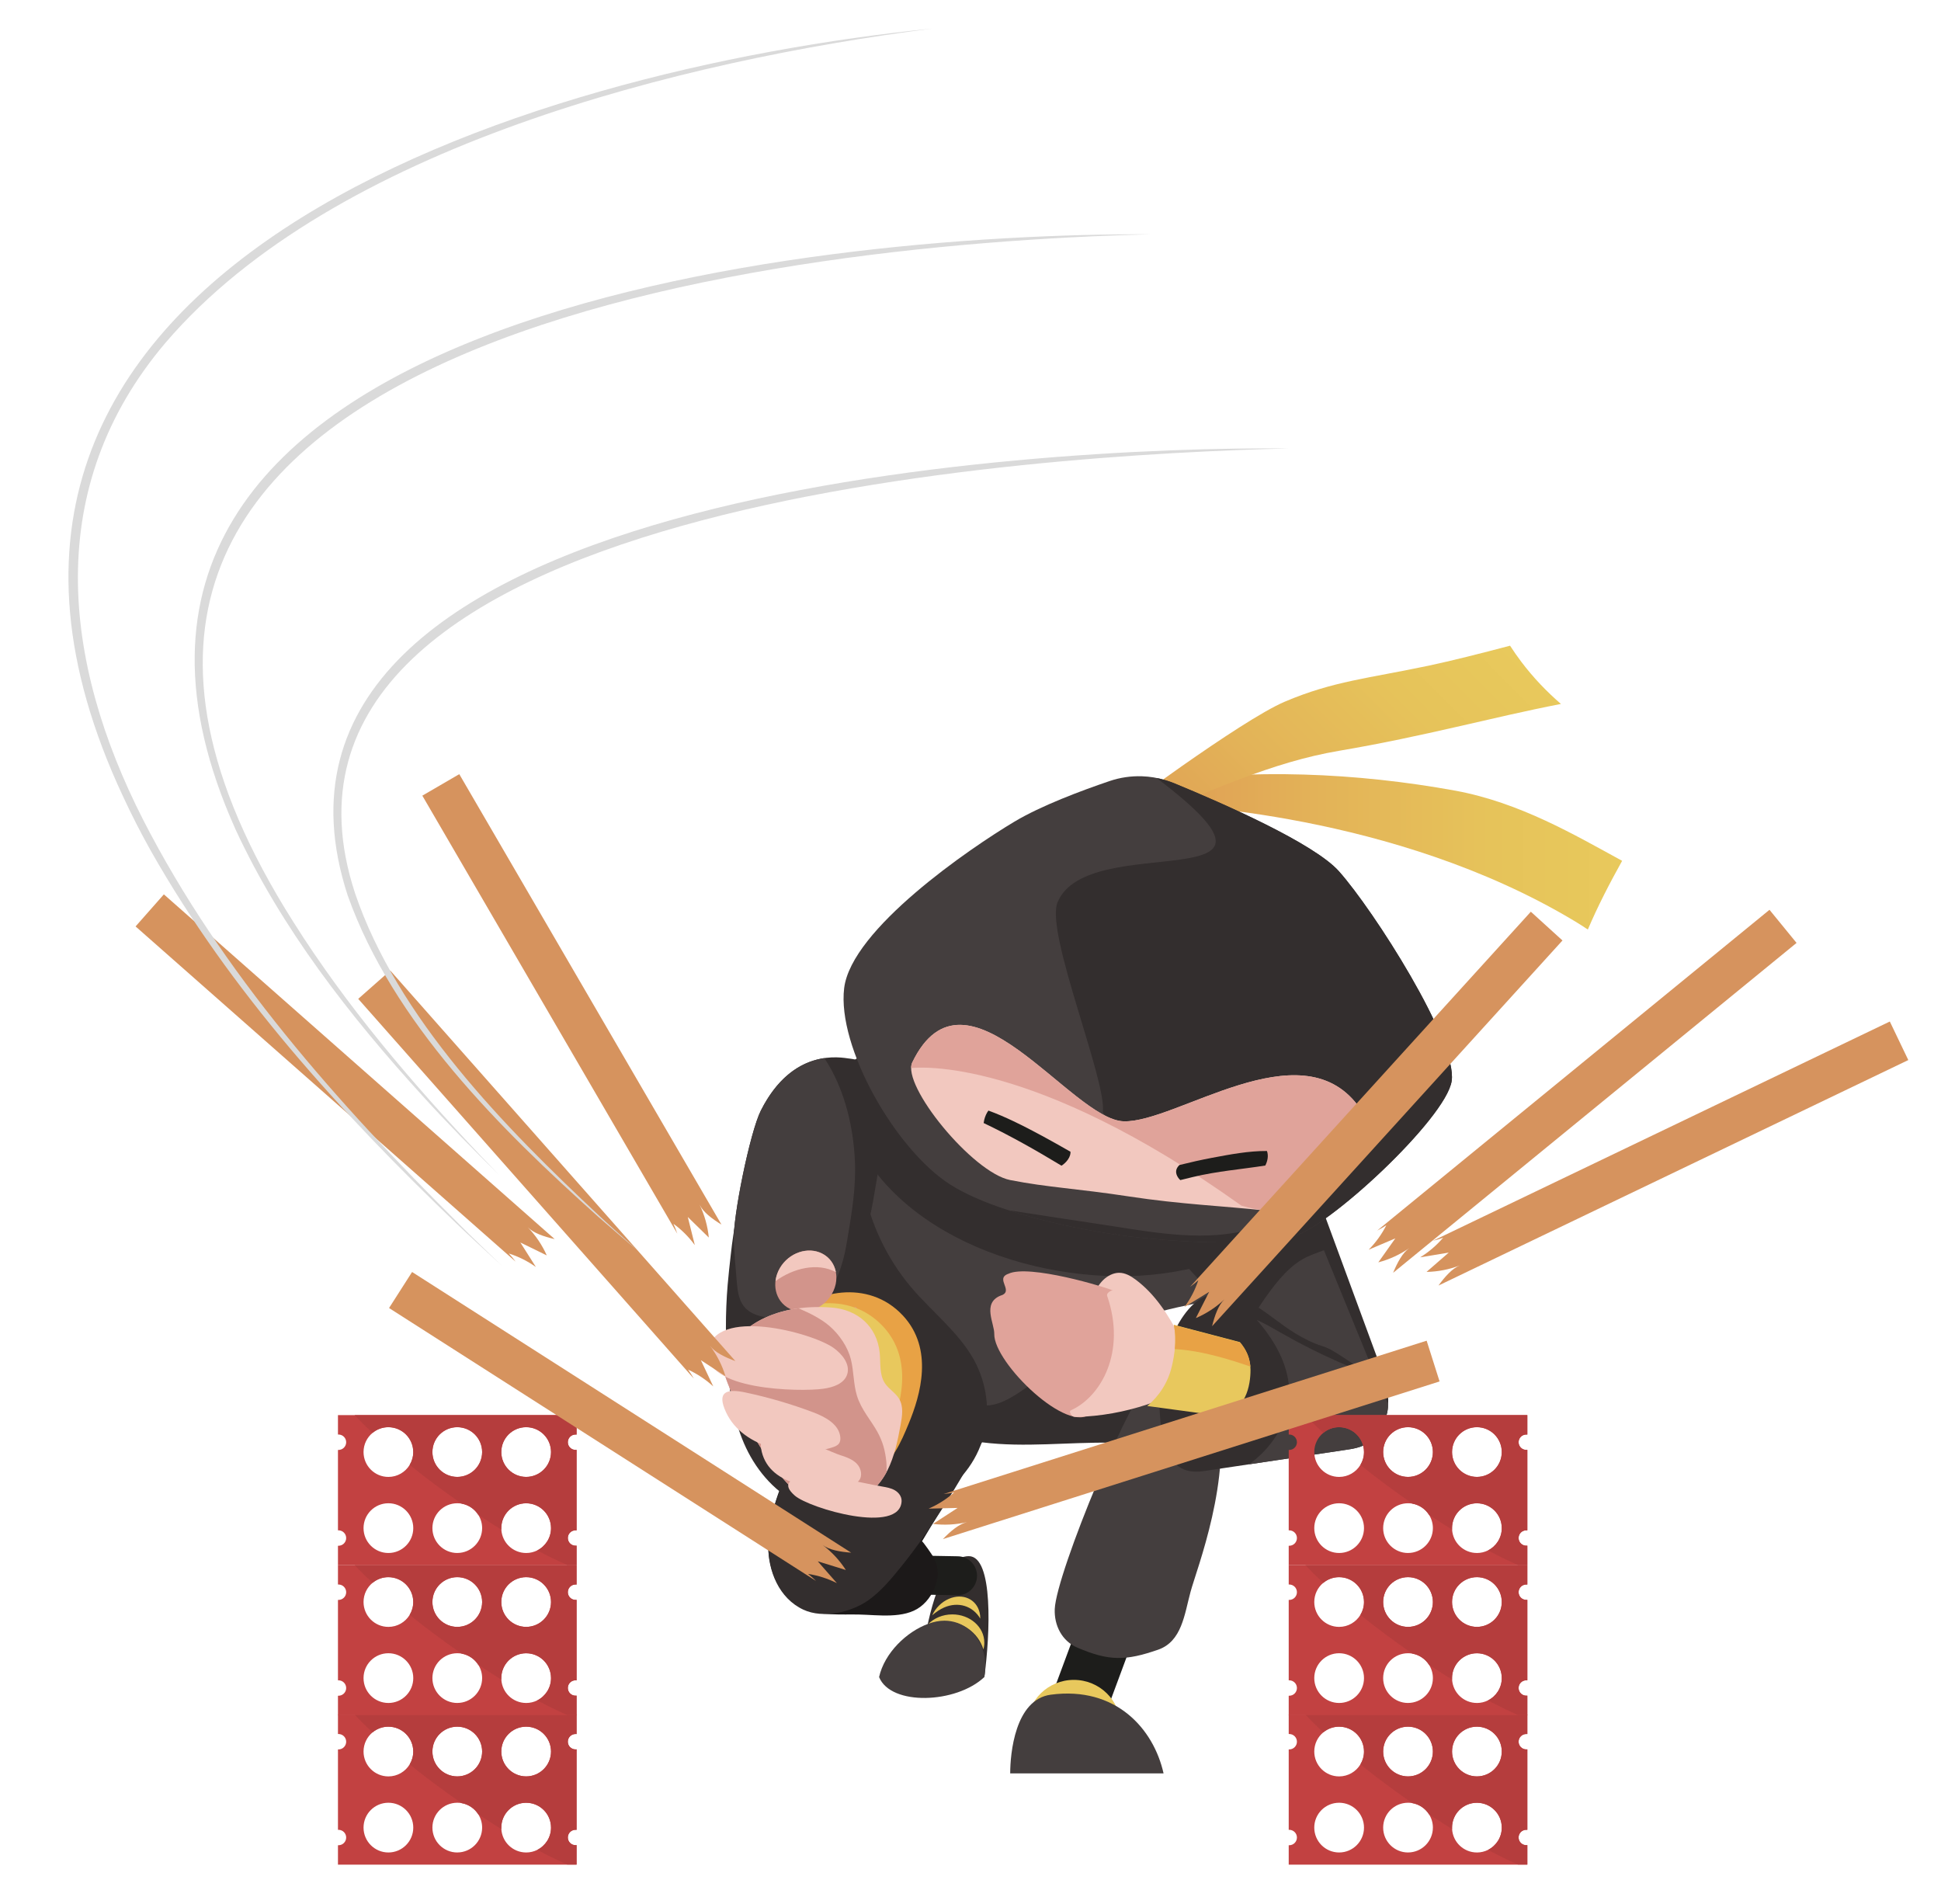 <?xml version="1.0" encoding="UTF-8"?><svg id="g" xmlns="http://www.w3.org/2000/svg" xmlns:xlink="http://www.w3.org/1999/xlink" viewBox="0 0 1056.58 1036.43"><defs><linearGradient id="h" x1="883" y1="463.64" x2="626.99" y2="463.64" gradientUnits="userSpaceOnUse"><stop offset="0" stop-color="#e8c95c"/><stop offset=".28" stop-color="#e6c35a"/><stop offset=".64" stop-color="#e3b358"/><stop offset="1" stop-color="#df9d54"/></linearGradient><linearGradient id="i" x1="-1780.57" y1="234.51" x2="-2000.05" y2="234.51" gradientTransform="translate(1905.02 -1085.03) rotate(-44.78)" xlink:href="#h"/></defs><path d="M581.02,656.76c9.18,3.12,18.8,6.13,28.57,7.18,10.16,1.09,18.77-1.21,27.62-5.74,8.6-4.39,17.26-8.94,25.58-13.77,1.78-1.03,4.24-2.32,6.77-3.79-28.15-4.53-92.61-6.85-126.46-.16,12.03,6.56,24.8,11.81,37.92,16.27Z" style="fill:#332e2e;"/><path d="M631.75,437.39c6.67,1.11,126.37,4.4,225.63,64.09,2.3,1.38,4.62,2.88,6.96,4.44,5.43-12.8,11.9-25.22,18.66-37.4-25.8-14.06-55.52-31.66-90.79-38.18-54.02-9.83-111.14-12.17-165.22-4.16l4.77,11.21Z" style="fill:url(#h);"/><path d="M618.32,447.34c40.53-16.77,73.8-32.47,110.7-38.72,46.9-7.95,82.83-18.15,120.68-25.48-7.83-6.77-15.07-14.34-21.56-22.91-2.17-2.87-4.21-5.81-6.15-8.8-15.57,4.13-31.93,8.26-44.33,10.88-32.82,6.93-51.81,8.36-78.21,19.56-24.23,10.28-94.25,62.68-94.25,62.68l13.13,2.79Z" style="fill:url(#i);"/><path d="M502.97,894.61c3.7-21.76,10.85-47.64,24.37-47.64,13.52,0,11.64,42.47,8.48,65.81l-32.85-18.17Z" style="fill:#332e2e;"/><path d="M535.82,894.01c0,1.28-.17,2.52-.51,3.7-2.9-9.29-11.51-15.25-21.22-15.25-2.81,0-5.83.55-8.88,1.55,3.19-3.27,7.92-5.34,13.19-5.34,9.62,0,17.41,6.87,17.41,15.34Z" style="fill:#e8c85d;"/><path d="M533.25,877.61c.26,1.1.39,2.23.37,3.36-4.17-7.04-12.08-9.32-19.62-6.09-2.18.94-4.41,2.41-6.57,4.29,1.79-3.88,5.03-7.24,9.13-8.99,7.46-3.2,14.93.13,16.68,7.44Z" style="fill:#e8c85d;"/><path d="M535.82,912.78c-15.29,14.47-50.89,15.84-57.29,0,2.93-13.16,15.04-24.73,26.68-28.96,3.05-1.12,6.07-1.73,8.88-1.73,9.71,0,18.32,6.64,21.22,16.99,1.14,4.05,1.39,8.68.51,13.7Z" style="fill:#443e3e;"/><path d="M531.85,857.64c0-5.77-4.62-10.5-10.42-10.6l-80.97-1.45c-5.86-.11-10.69,4.56-10.79,10.41,0,.07,0,.13,0,.19,0,5.77,4.62,10.5,10.42,10.6l80.97,1.45c5.86.11,10.69-4.56,10.79-10.41,0-.07,0-.13,0-.19Z" style="fill:#1d1d1b;"/><path d="M652.69,739.25c-9.35-8.15-21.42-12.45-33.55-14.21-25.76-3.72-81.52-.74-89.42-3.86-13.02-5.14-27.65,1.24-38.74,8.07-12.6,7.76-24.02,17.38-34,28.3-9.79,10.71-18.12,22.79-24.71,35.72-7.31,14.34-13.91,30.97-14.07,47.26-.14,13.95,5.85,28.84,19.12,35.01,8.66,4.02,20.93,3.01,30.22,3.2,10.46.22,24.59,2.46,33.41-4.16,4.62-3.47,7.77-8.73,9.03-14.37.99-4.41.36-8.04-1.47-12.06-.49-1.08-6.39-9.66-6.65-9.22,2.23-3.65,29.52-49,32.69-54.48,23.25,2.94,47.14-.17,70.49.21,14.73.24,31.23,3.72,44.28-5.17,4.39-2.99,7.65-7.61,9.07-12.58,8.53-8.13,1.55-21.37-5.67-27.66Z" style="fill:#1c1919;"/><path d="M652.69,739.81c-9.35-8.15-21.42-12.45-33.55-14.21-25.76-3.72-81.52-.74-89.42-3.86-13.02-5.14-27.65,1.24-38.74,8.07-12.6,7.76-24.02,17.38-34,28.3-9.79,10.71-18.12,22.79-24.71,35.72-7.31,14.34-13.91,30.97-14.07,47.26-.14,13.95,5.85,28.84,19.12,35.01,10.8,5.02,26.19,1.39,35.42-5.17,7.05-5.02,12.6-11.81,18.04-18.55,16.84-20.88,30.29-44.1,43.76-67.37,23.25,2.94,47.14-.17,70.49.21,14.73.24,31.23,3.72,44.28-5.17,4.39-2.99,7.65-7.61,9.07-12.58,8.53-8.13,1.55-21.37-5.67-27.66Z" style="fill:#332e2e;"/><path d="M582.47,939.7c-7.83-3.07-11.79-11.86-8.85-19.77l41.07-110.68c2.97-8.01,11.87-12.09,19.87-9.12.09.03.18.07.26.1,7.83,3.07,11.79,11.86,8.85,19.77l-41.07,110.68c-2.97,8.01-11.87,12.09-19.87,9.12-.09-.03-.18-.07-.26-.1Z" style="fill:#1d1d1b;"/><path d="M574.15,875.78c-.37,8.93,3.97,17.38,12.17,20.92,17.45,7.51,26.5,7.27,44.06,1.2,13-4.5,14.37-19.3,17.71-31.59,3.47-12.78,22.85-61.69,14.56-101.54-3.92-18.86-17.6-23.57-34.91-15.1-10.85,5.31-52.78,106.44-53.59,126.1Z" style="fill:#443e3e;"/><ellipse cx="584.53" cy="939.22" rx="25.37" ry="24.91" style="fill:#e8c85d;"/><path d="M549.9,965.2c0-10.58,2.56-40.22,22.09-42.83,35.46-4.74,55.99,18.61,61.39,42.83h-83.48Z" style="fill:#443e3e;"/><path d="M508.98,745.74c6.36,7.24,13.08,14.73,22.08,18.17,15.03,5.74,31.89-13.21,57.62-31.43,21.09-14.94,46.3-19.88,71.12-24.87,20.24-4.07,51.95-4.6,57.67-27.87,1.48-6.03,1.4-12.34.86-18.53-.76-8.67-2.42-17.31-5.66-25.38-6.8-16.96-20.31-30.63-35.81-40.3-38.59-24.08-90.52-31.98-135.17-34.09-16.56-.78-33.32-.47-49.47,3.28-22.96,5.34-47.07,22.63-45.71,46.16.82,14.17,42.13,111.72,62.47,134.86Z" style="fill:#443e3e;"/><path d="M464.13,577.76c-3.64,13.21-3.86,25.57-.19,38.6,26.23,61.15,112.33,86.32,174.27,76,30.85-5.18,74.92-19.08,77.88-55.17-.22-10.38-8.29-24.38-16.28-33.17-59.48-30.16-175.76-65.22-235.68-26.26Z" style="fill:#332e2e;"/><path d="M703.75,762.15c-11.79-36.24-74.71-77.83-77.98-106.9-1.59-14.07,9.34-24.43,43.82-28.3,20.1-2.82,39.14,3.86,46.45,20.71l37.56,102.02c12.7,39.14-36.2,54.41-49.85,12.46Z" style="fill:#332e2e;"/><path d="M750.11,752.49l-29.43-72.03c-4,1.51-8.11,2.86-11.78,4.99-9.04,5.25-16.4,15.39-22.23,23.93-2.34,3.43-4.53,6.94-6.6,10.52,9.52,9.61,17.15,22.19,23.68,42.26,13.66,41.94,59.06,29.47,46.36-9.66Z" style="fill:#443e3e;"/><path d="M639.85,796.74c3.62,3.51,8.59,4.94,15.32,3.94,6.7-.99,76.91-11.5,77.22-11.54,5.24-.77,10.93-1.6,15.19-6.36,3.25-3.64,9.36-13.21,7.62-19.45-.49-1.76-1.41-3.22-2.34-4.59-3.56-5.23-7.66-9.74-12.14-13.33-2.61-2.09-5.33-3.87-8.05-5.65-4.34-2.84-8.38-5.76-13.04-7.18-5-1.53-10.01-4.12-14.7-6.97-8.42-5.12-16.19-12.22-24.74-16.91s-18.39-6.82-26.81-1.69c-4.48,2.73-8.26,7.35-11.4,12.58-8.15,13.59-11.79,31.9-10.66,49.46.83,12.99,3.24,22.57,8.53,27.7Z" style="fill:#332e2e;"/><path d="M755.2,763.33c-.49-1.76-1.41-3.22-2.34-4.59-3-4.41-7.2-10.5-11.38-12.63-1.63-.83-3.52-.92-5.22-1.61-2.65-1.09-5.28-2.21-7.91-3.37-10.39-4.59-20.65-9.77-30.74-15.53-4.41-2.52-8.9-5.16-13.47-7.21,39.08,44.92,1.89,74.58-4.35,78.62,22.63-3.38,52.39-7.84,52.59-7.86,5.24-.77,10.93-1.6,15.19-6.36,3.25-3.64,9.36-13.21,7.62-19.45Z" style="fill:#443e3e;"/><path d="M595.38,704.65c-.08.19-.15.37-.23.56-.27.69-.52,1.45-.32,2.12.2.66.79,1.06,1.34,1.42,7.87,5.2,14.62,11.99,22.05,17.83,7.43,5.84,15.87,10.85,25.4,11.72.27.02.58.03.78-.19.21-.24.17-.6.11-.9-.65-3.11-1.38-6.2-2.21-9.26-6.09-12.11-13.56-23.65-24.12-31.49-2.65-1.97-5.65-3.74-9.02-3.72-3.12.02-6.25,1.62-8.65,3.96-2.25,2.2-3.9,5-5.12,7.94Z" style="fill:#f2c8bf;"/><path d="M593.88,769.05c-12.01,12.4-52.97-27.29-52.65-42.99.12-5.71-6.61-16.56,3.14-20.78,8.32-2.36-3.22-9.33,4.6-12.02,10.97-5.27,52.83,7.06,58.69,9.83,19.97,9.43,8.65,51.2-13.77,65.96Z" style="fill:#e0a39a;"/><path d="M586.23,771.2c-.93.03-1.96,0-2.64-.62-.77-.71-1.7-2.51-.75-2.94,16.51-7.36,30.35-31.84,19.84-62.3-.57-1.65,2.1-3.03,3.81-3.4,1.42-.3,2.86.32,4.16.95,14.27,6.88,26.94,17.04,36.75,29.47,1.56,1.97,3.08,4.1,3.51,6.58.36,2.11-.13,4.29-.95,6.28-4.42,10.73-15.25,15.79-25.5,19.2-12.32,4.09-25.24,6.4-38.22,6.78Z" style="fill:#f2c8bf;"/><path d="M680.72,745.67c0-6.19-2.29-11.08-5.84-15.21l-35.95-9.44c1.69,7.56.56,16.03-1.11,22.91-2.07,8.53-6.76,15.84-13.32,21.31l38.17,5.17c15.82-1.04,18.05-16.99,18.04-24.74Z" style="fill:#e8c85d;"/><path d="M680.64,743.78c-.41-5.21-2.5-9.47-5.59-13.12l-36.09-9.48c.92,4.23.97,8.74.54,13.09,2.44.15,4.87.38,7.29.71,9.98,1.35,21.42,4.49,33.85,8.8Z" style="fill:#e8a245;"/><path d="M441.12,602.85c6.81,5.69,14.43,10.94,19.91,17.88,5.91,7.49,7.03,15.92,8.75,24.71,3.88,19.91,12.67,39.25,26.28,55.28,11.27,13.28,25.81,24.38,34.11,39.43,7.08,12.85,8.97,28.03,5.2,41.72-3.78,13.69-13.18,25.75-25.85,33.14-12.72,7.42-28.19,10.05-43.39,9.86-10.05-.13-20.3-1.48-29.52-5.57-13.86-6.15-24.29-18.13-30.52-31.31-6.23-13.18-8.64-27.57-9.89-41.8-1.37-15.65-1.4-31.36-.1-46.92.46-5.5,1.09-10.99,1.71-16.47.81-7.07,1.62-14.17,3.65-20.98,1.73-5.79,4.31-11.29,6.13-17.05,3.68-11.66,3.44-25.93,11.23-35.88,5.65-7.22,13.17-13.69,22.32-6.05Z" style="fill:#332e2e;"/><path d="M462.42,576.16c-4.62-.57-30.86-6.22-48.26,28.3-5.89,11.67-15.43,58.44-14.73,71.26.35,6.41.81,12.78,1.4,19.12.53,5.74.61,11.83,4.32,16.41,5.82,7.2,21.95,8.59,37.16-.46,15.76-9.38,22.9-23.01,26.9-33.71,4.79-12.8,6.29-25.26,8.49-37.61,2.27-12.74,4.43-25.53,4.85-37.86.39-11.35-2.66-23.28-20.12-25.46Z" style="fill:#332e2e;"/><path d="M454.22,697.53c.31-.43.62-.86.91-1.3-.9,1.3.83-1.69,1.05-2.22.56-1.34,1.04-2.7,1.5-4.08,1.89-5.77,2.57-9.46,3.64-15.83,2.37-14.02,4.74-28.25,4.04-42.51-.87-17.97-5.26-36.84-14.55-52.41-.66-1.11-1.37-2.2-2.08-3.27-10.26,1.49-24.03,7.67-34.57,28.56-5.89,11.67-15.43,58.44-14.73,71.26.35,6.41.81,12.78,1.4,19.12.53,5.74.61,11.83,4.32,16.42,5.82,7.2,21.95,8.59,37.16-.46,2.07-1.23,3.98-2.54,5.77-3.9-.07-3.73,1.74-7.41,6.15-9.37Z" style="fill:#443e3e;"/><path d="M491.5,716.02c16.89,18.18,9.59,43.23,3.18,58.74-4.27,10.32-8.87,21.05-18.92,27.2-10.04,6.15-27.32,5.92-38.17-3.8-6.45-5.77-9.26-13.45-11.24-20.65-5.8-21.16-9.77-45.51,3.96-61.02,11.92-13.45,42.16-20.95,61.18-.47Z" style="fill:#e8a245;"/><path d="M480.71,721.96c16.89,18.18,9.59,43.23,3.18,58.74-4.27,10.32-8.87,21.05-18.92,27.2-10.04,6.15-27.32,5.92-38.17-3.8-6.45-5.77-9.26-13.45-11.24-20.65-5.8-21.16-9.77-45.51,3.96-61.02,11.92-13.45,42.16-20.95,61.18-.47Z" style="fill:#e8c85d;"/><path d="M455.21,696.99c-.24,2.5-1.06,5.06-2.49,7.47-2.1,3.55-5.2,6.22-8.68,7.8-3.82,1.76-8.08,2.16-11.95.94-.8-.24-1.58-.55-2.33-.94-3.92-2-6.44-5.52-7.37-9.57-.9-4-.24-8.5,2.19-12.61,4.9-8.29,15.18-11.78,22.94-7.81,5.51,2.81,8.28,8.61,7.67,14.72Z" style="fill:#d2948b;"/><path d="M393.29,739.58c1.4-3.93,1.03-6.71,10.66-14.11,1.68-1.3,15.74-16.28,48.67-13.81,14.2,1.06,24.77,10.29,26.24,24.57.58,5.68-.3,11.91,2.86,16.66,2.13,3.2,5.79,5.18,7.74,8.49,2.44,4.13,1.67,9.33.8,14.05-1.57,8.51-3.3,17.12-7.18,24.86-9.4,18.77-30.07,24.51-47.64,13.05-17.37-11.33-45.11-65.41-42.16-73.77Z" style="fill:#f2c8bf;"/><path d="M482.61,801.19c.03-2.23-.02-4.64-.1-5.39-.7-6.51-1.97-11.1-4.89-16.45-3.39-6.22-8.82-12.08-11.15-19.73-1.95-6.4-1.67-13.26-3.28-19.74-1.67-6.72-6.25-13.42-11.43-17.97-4.69-4.11-11.04-7.26-17.07-9.83-20.24,2.69-29.42,12.36-30.75,13.39-9.63,7.4-9.26,10.18-10.66,14.11-2.95,8.35,24.79,62.43,42.16,73.77,17.28,11.28,37.56,5.9,47.17-12.16Z" style="fill:#d2948b;"/><path d="M466.49,711.87l-.42.19c-.38-.27-.78-.54-1.18-.8.48.12,1.01.32,1.6.61Z" style="fill:#e0a39a;"/><path d="M448.15,755.86c5.29-.74,11.36-2.7,13.01-7.82,1.77-5.48-2.69-11.06-7.4-14.41-12.08-8.57-64.82-22.36-68.32,1.49-3.17,21.61,50.06,22.51,62.7,20.74Z" style="fill:#f2c8bf;"/><path d="M490.78,816.89c.07-2.4-1.61-4.58-3.68-5.78s-4.5-1.63-6.86-2.03c-13.26-2.26-28.1-6.77-41.63-5.4-8.48.86-13.27,3.95-5.98,10.32,8.05,7.04,57.58,21.5,58.16,2.9Z" style="fill:#f2c8bf;"/><path d="M453.17,787.75c1.37-.44,2.81-1,3.6-2.19.65-.96.76-2.19.65-3.35-.67-7.01-8.15-11.04-14.74-13.52-12.01-4.53-24.37-8.15-36.92-10.81-10.35-2.2-15.76-.39-10.55,10.77,9.38,20.14,38.77,25.29,57.96,19.11Z" style="fill:#f2c8bf;"/><path d="M460.93,808.67c2.41-.34,5.02-.88,6.58-2.74,2.19-2.6,1.26-6.79-1.09-9.25s-5.73-3.6-8.96-4.66c-9.21-3.02-48.18-23.4-42.79-1.78,4.76,19.09,30.51,20.83,46.26,18.43Z" style="fill:#f2c8bf;"/><path d="M455.01,692.39c-.81-4.29-3.38-8.02-7.48-10.11-7.77-3.96-18.05-.47-22.94,7.81-1.38,2.33-2.17,4.78-2.45,7.2,9.67-7.07,22.86-10.29,32.87-4.9Z" style="fill:#f2c8bf;"/><path d="M790.21,588.39c-3.12,20.41-67.95,80.71-87.01,84.76-34.54,7.35-93.14-.78-93.14-.78l-2.79-.59.04-.59-.97.61s-51.42-7.03-82.54-23.33h-.02c-2.32-1.19-4.5-2.45-6.56-3.77-29.78-18.97-61.63-74.81-57.7-106.89,3.93-32.08,68.36-76.08,92.71-90.62,14.48-8.66,36.35-16.85,51.71-22.06,5.72-1.96,11.71-2.82,17.65-2.63,4.33.14,8.62.84,12.78,2.12.8.24,1.59.48,2.36.76.79.26,1.55.57,2.34.88,26.61,10.94,76.15,32.7,89.76,47.93,18.88,21.16,64.66,92.76,61.39,114.19Z" style="fill:#443e3e;"/><path d="M728.83,474.2c-13.61-15.23-63.15-36.99-89.76-47.93-.78-.31-1.55-.62-2.34-.88-.77-.28-1.56-.52-2.36-.76-1.57-.45-3.18-.84-4.77-1.16,90.83,68.64-37.83,26.97-54,67.85-6.56,16.6,27,97.12,24.72,113.9,5.23,13.87,102.17,16.75,102.65,32.83.59,19.75-14.64,30.26-31.18,33.01-24.62,4.09-50.87-1.51-75.22-5.09-15.36-2.26-30.7-4.69-46.05-7.04-.54-.08-1.07-.16-1.61-.24,27.86,9.06,57.43,13.11,57.43,13.11l.97-.61-.04.59,2.79.59s58.6,8.13,93.14.78c19.05-4.06,83.89-64.35,87.01-84.76,3.28-21.43-42.5-93.03-61.39-114.19Z" style="fill:#332e2e;"/><path d="M611.74,610.3c-28.73-.74-86.09-92.12-115.14-32.07-6.01,12.42,32.76,59.98,53.29,64.04,20.53,4.05,36.43,4.61,64.62,8.92,28.18,4.31,52.33,5.25,74.07,7.66,21.74,2.41,57.27-48.34,50.56-57.21-31.57-41.75-98.67,9.4-127.4,8.66Z" style="fill:#f2c8bf;"/><path d="M739.14,601.64c-31.57-41.75-98.67,9.4-127.4,8.66-28.73-.75-86.09-92.12-115.14-32.07-.42.86-.6,1.9-.6,3.07,3.83-.32,65.75-6.55,179.7,74.87,4.4,1.26,8.7,2.22,12.88,2.68,21.74,2.41,57.27-48.34,50.56-57.21Z" style="fill:#e0a39a;"/><path d="M535.44,611.23c14.56,6.93,28.59,14.89,42.37,23.22.25-.17.51-.31.75-.5.33-.25.66-.53.99-.82,1.31-1.19,2.49-2.75,2.96-4.46.17-.62.23-1.22.22-1.8-10.22-5.83-20.49-11.6-31.1-16.65-4.36-2.08-8.9-4.06-13.59-5.76-1.09,1.47-1.82,3.22-2.25,4.94-.15.61-.27,1.22-.35,1.83Z" style="fill:#1d1d1b;"/><path d="M642.04,641.84c.15.16.32.3.47.45,2.29-.57,4.57-1.13,6.86-1.68,13.29-3.2,26.51-4.21,39.39-6.24.62-1.2,1.06-2.48,1.26-3.82.2-1.37.13-2.82-.37-4.1-10.04-.07-20.45,1.96-29.81,3.7-5.98,1.12-11.92,2.47-17.84,3.94-.91.89-1.62,1.93-1.77,3.17-.16,1.35.38,2.7,1.17,3.8.2.27.4.53.62.77Z" style="fill:#1d1d1b;"/><path d="M313.29,943.76c.2,0,.38,0,.57.04v-10.6h-129.89v10.57c.09,0,.19,0,.28,0,2.31,0,4.19,1.87,4.19,4.19s-1.87,4.2-4.19,4.2c-.09,0-.19,0-.28,0v43.76c.09,0,.19,0,.28,0,2.31,0,4.19,1.87,4.19,4.19s-1.87,4.2-4.19,4.2c-.09,0-.19,0-.28,0v10.56h129.89v-10.6c-.19.04-.37.04-.57.04-2.31,0-4.19-1.88-4.19-4.2s1.87-4.19,4.19-4.19c.2,0,.38,0,.57.04v-43.82c-.19.04-.37.04-.57.04-2.31,0-4.19-1.88-4.19-4.2s1.87-4.19,4.19-4.19ZM286.41,939.78c7.47,0,13.54,6.05,13.54,13.53s-6.06,13.54-13.54,13.54-13.53-6.06-13.53-13.54,6.05-13.53,13.53-13.53ZM248.91,939.78c7.47,0,13.54,6.05,13.54,13.53s-6.06,13.54-13.54,13.54-13.53-6.06-13.53-13.54,6.05-13.53,13.53-13.53ZM211.42,939.78c7.47,0,13.54,6.05,13.54,13.53,0,2.56-.71,4.96-1.96,7.01-2.37,3.91-6.67,6.53-11.58,6.53-7.47,0-13.53-6.06-13.53-13.54,0-4.2,1.9-7.94,4.9-10.42,2.34-1.95,5.35-3.11,8.62-3.11ZM211.42,1008.25c-7.47,0-13.53-6.06-13.53-13.54s6.05-13.53,13.53-13.53,13.54,6.05,13.54,13.53-6.06,13.54-13.54,13.54ZM248.91,1008.25c-7.47,0-13.53-6.06-13.53-13.54s6.05-13.53,13.53-13.53c.82,0,1.63.07,2.41.21,3.79.68,7.04,2.95,9.03,6.09,1.33,2.09,2.1,4.57,2.1,7.22,0,7.47-6.06,13.54-13.54,13.54ZM286.41,1008.25c-7.21,0-13.09-5.63-13.5-12.73-.02-.27-.03-.54-.03-.8,0-7.47,6.05-13.53,13.53-13.53s13.54,6.05,13.54,13.53c0,5.3-3.05,9.9-7.5,12.12-1.82.91-3.87,1.42-6.04,1.42Z" style="fill:#c24141;"/><path d="M313.29,943.76c.2,0,.38,0,.57.04v-10.6h-120.82c3.12,3.34,6.4,6.56,9.75,9.69,2.34-1.95,5.35-3.11,8.62-3.11,7.47,0,13.54,6.05,13.54,13.53,0,2.56-.71,4.96-1.96,7.01,9.17,7.39,18.62,14.41,28.33,21.09,3.79.68,7.04,2.95,9.03,6.09,2.81,1.86,5.64,3.68,8.49,5.48,1.36.86,2.71,1.71,4.07,2.54-.02-.27-.03-.54-.03-.8,0-7.47,6.05-13.53,13.53-13.53s13.54,6.05,13.54,13.53c0,5.3-3.05,9.9-7.5,12.12,5.37,2.87,10.82,5.55,16.37,7.99h5.04v-10.6c-.19.04-.37.04-.57.04-2.31,0-4.19-1.88-4.19-4.2s1.87-4.19,4.19-4.19c.2,0,.38,0,.57.04v-43.82c-.19.04-.37.04-.57.04-2.31,0-4.19-1.88-4.19-4.2s1.87-4.19,4.19-4.19ZM248.91,966.84c-7.47,0-13.53-6.06-13.53-13.54s6.05-13.53,13.53-13.53,13.54,6.05,13.54,13.53-6.06,13.54-13.54,13.54ZM286.41,966.84c-7.47,0-13.53-6.06-13.53-13.54s6.05-13.53,13.53-13.53,13.54,6.05,13.54,13.53-6.06,13.54-13.54,13.54Z" style="fill:#b53d3d;"/><path d="M313.29,862.39c.2,0,.38,0,.57.04v-10.6h-129.89v10.57c.09,0,.19,0,.28,0,2.31,0,4.19,1.87,4.19,4.19s-1.87,4.2-4.19,4.2c-.09,0-.19,0-.28,0v43.76c.09,0,.19,0,.28,0,2.31,0,4.19,1.87,4.19,4.19s-1.87,4.2-4.19,4.2c-.09,0-.19,0-.28,0v10.56h129.89v-10.6c-.19.04-.37.04-.57.04-2.31,0-4.19-1.88-4.19-4.2s1.87-4.19,4.19-4.19c.2,0,.38,0,.57.04v-43.82c-.19.04-.37.04-.57.04-2.31,0-4.19-1.88-4.19-4.2s1.87-4.19,4.19-4.19ZM286.41,858.4c7.47,0,13.54,6.05,13.54,13.53s-6.06,13.54-13.54,13.54-13.53-6.06-13.53-13.54,6.05-13.53,13.53-13.53ZM248.91,858.4c7.47,0,13.54,6.05,13.54,13.53s-6.06,13.54-13.54,13.54-13.53-6.06-13.53-13.54,6.05-13.53,13.53-13.53ZM211.42,858.4c7.47,0,13.54,6.05,13.54,13.53,0,2.56-.71,4.96-1.96,7.01-2.37,3.91-6.67,6.53-11.58,6.53-7.47,0-13.53-6.06-13.53-13.54,0-4.2,1.9-7.94,4.9-10.42,2.34-1.95,5.35-3.11,8.62-3.11ZM211.42,926.88c-7.47,0-13.53-6.06-13.53-13.54s6.05-13.53,13.53-13.53,13.54,6.05,13.54,13.53-6.06,13.54-13.54,13.54ZM248.91,926.88c-7.47,0-13.53-6.06-13.53-13.54s6.05-13.53,13.53-13.53c.82,0,1.63.07,2.41.21,3.79.68,7.04,2.95,9.03,6.09,1.33,2.09,2.1,4.57,2.1,7.22,0,7.47-6.06,13.54-13.54,13.54ZM286.41,926.88c-7.21,0-13.09-5.63-13.5-12.73-.02-.27-.03-.54-.03-.8,0-7.47,6.05-13.53,13.53-13.53s13.54,6.05,13.54,13.53c0,5.3-3.05,9.9-7.5,12.12-1.82.91-3.87,1.42-6.04,1.42Z" style="fill:#c24141;"/><path d="M313.29,862.39c.2,0,.38,0,.57.04v-10.6h-120.82c3.12,3.34,6.4,6.56,9.75,9.69,2.34-1.95,5.35-3.11,8.62-3.11,7.47,0,13.54,6.05,13.54,13.53,0,2.56-.71,4.96-1.96,7.01,9.17,7.39,18.62,14.41,28.33,21.09,3.79.68,7.04,2.95,9.03,6.09,2.81,1.86,5.64,3.68,8.49,5.48,1.36.86,2.71,1.71,4.07,2.54-.02-.27-.03-.54-.03-.8,0-7.47,6.05-13.53,13.53-13.53s13.54,6.05,13.54,13.53c0,5.3-3.05,9.9-7.5,12.12,5.37,2.87,10.82,5.55,16.37,7.99h5.04v-10.6c-.19.04-.37.04-.57.04-2.31,0-4.19-1.88-4.19-4.2s1.87-4.19,4.19-4.19c.2,0,.38,0,.57.04v-43.82c-.19.04-.37.04-.57.04-2.31,0-4.19-1.88-4.19-4.2s1.87-4.19,4.19-4.19ZM248.91,885.47c-7.47,0-13.53-6.06-13.53-13.54s6.05-13.53,13.53-13.53,13.54,6.05,13.54,13.53-6.06,13.54-13.54,13.54ZM286.41,885.47c-7.47,0-13.53-6.06-13.53-13.54s6.05-13.53,13.53-13.53,13.54,6.05,13.54,13.53-6.06,13.54-13.54,13.54Z" style="fill:#b53d3d;"/><path d="M313.29,780.76c.2,0,.38,0,.57.04v-10.6h-129.89v10.57c.09,0,.19,0,.28,0,2.31,0,4.19,1.87,4.19,4.19s-1.87,4.2-4.19,4.2c-.09,0-.19,0-.28,0v43.76c.09,0,.19,0,.28,0,2.31,0,4.19,1.87,4.19,4.19s-1.87,4.2-4.19,4.2c-.09,0-.19,0-.28,0v10.56h129.89v-10.6c-.19.04-.37.04-.57.04-2.31,0-4.19-1.88-4.19-4.2s1.87-4.19,4.19-4.19c.2,0,.38,0,.57.04v-43.82c-.19.04-.37.04-.57.04-2.31,0-4.19-1.88-4.19-4.2s1.87-4.19,4.19-4.19ZM286.41,776.78c7.47,0,13.54,6.05,13.54,13.53s-6.06,13.54-13.54,13.54-13.53-6.06-13.53-13.54,6.05-13.53,13.53-13.53ZM248.91,776.78c7.47,0,13.54,6.05,13.54,13.53s-6.06,13.54-13.54,13.54-13.53-6.06-13.53-13.54,6.05-13.53,13.53-13.53ZM211.42,776.78c7.47,0,13.54,6.05,13.54,13.53,0,2.56-.71,4.96-1.96,7.01-2.37,3.91-6.67,6.53-11.58,6.53-7.47,0-13.53-6.06-13.53-13.54,0-4.2,1.9-7.94,4.9-10.42,2.34-1.95,5.35-3.11,8.62-3.11ZM211.42,845.25c-7.47,0-13.53-6.06-13.53-13.54s6.05-13.53,13.53-13.53,13.54,6.05,13.54,13.53-6.06,13.54-13.54,13.54ZM248.91,845.25c-7.47,0-13.53-6.06-13.53-13.54s6.05-13.53,13.53-13.53c.82,0,1.63.07,2.41.21,3.79.68,7.04,2.95,9.03,6.09,1.33,2.09,2.1,4.57,2.1,7.22,0,7.47-6.06,13.54-13.54,13.54ZM286.41,845.25c-7.21,0-13.09-5.63-13.5-12.73-.02-.27-.03-.54-.03-.8,0-7.47,6.05-13.53,13.53-13.53s13.54,6.05,13.54,13.53c0,5.3-3.05,9.9-7.5,12.12-1.82.91-3.87,1.42-6.04,1.42Z" style="fill:#c24141;"/><path d="M313.29,780.76c.2,0,.38,0,.57.04v-10.6h-120.82c3.12,3.34,6.4,6.56,9.75,9.69,2.34-1.95,5.35-3.11,8.62-3.11,7.47,0,13.54,6.05,13.54,13.53,0,2.56-.71,4.96-1.96,7.01,9.17,7.39,18.62,14.41,28.33,21.09,3.79.68,7.04,2.95,9.03,6.09,2.81,1.86,5.64,3.68,8.49,5.48,1.36.86,2.71,1.71,4.07,2.54-.02-.27-.03-.54-.03-.8,0-7.47,6.05-13.53,13.53-13.53s13.54,6.05,13.54,13.53c0,5.3-3.05,9.9-7.5,12.12,5.37,2.87,10.82,5.55,16.37,7.99h5.04v-10.6c-.19.04-.37.04-.57.04-2.31,0-4.19-1.88-4.19-4.2s1.87-4.19,4.19-4.19c.2,0,.38,0,.57.04v-43.82c-.19.04-.37.04-.57.04-2.31,0-4.19-1.88-4.19-4.2s1.87-4.19,4.19-4.19ZM248.91,803.84c-7.47,0-13.53-6.06-13.53-13.54s6.05-13.53,13.53-13.53,13.54,6.05,13.54,13.53-6.06,13.54-13.54,13.54ZM286.41,803.84c-7.47,0-13.53-6.06-13.53-13.54s6.05-13.53,13.53-13.53,13.54,6.05,13.54,13.53-6.06,13.54-13.54,13.54Z" style="fill:#b53d3d;"/><path d="M830.83,943.76c.2,0,.38,0,.57.04v-10.6h-129.89v10.57c.09,0,.19,0,.28,0,2.31,0,4.19,1.87,4.19,4.19s-1.87,4.2-4.19,4.2c-.09,0-.19,0-.28,0v43.76c.09,0,.19,0,.28,0,2.31,0,4.19,1.87,4.19,4.19s-1.87,4.2-4.19,4.2c-.09,0-.19,0-.28,0v10.56h129.89v-10.6c-.19.04-.37.04-.57.04-2.31,0-4.19-1.88-4.19-4.2s1.87-4.19,4.19-4.19c.2,0,.38,0,.57.04v-43.82c-.19.04-.37.04-.57.04-2.31,0-4.19-1.88-4.19-4.2s1.87-4.19,4.19-4.19ZM803.95,939.78c7.47,0,13.54,6.05,13.54,13.53s-6.06,13.54-13.54,13.54-13.53-6.06-13.53-13.54,6.05-13.53,13.53-13.53ZM766.45,939.78c7.47,0,13.54,6.05,13.54,13.53s-6.06,13.54-13.54,13.54-13.53-6.06-13.53-13.54,6.05-13.53,13.53-13.53ZM728.95,939.78c7.47,0,13.54,6.05,13.54,13.53,0,2.56-.71,4.96-1.96,7.01-2.37,3.91-6.67,6.53-11.58,6.53-7.47,0-13.53-6.06-13.53-13.54,0-4.2,1.9-7.94,4.9-10.42,2.34-1.95,5.35-3.11,8.62-3.11ZM728.95,1008.25c-7.47,0-13.53-6.06-13.53-13.54s6.05-13.53,13.53-13.53,13.54,6.05,13.54,13.53-6.06,13.54-13.54,13.54ZM766.45,1008.25c-7.47,0-13.53-6.06-13.53-13.54s6.05-13.53,13.53-13.53c.82,0,1.63.07,2.41.21,3.79.68,7.04,2.95,9.03,6.09,1.33,2.09,2.1,4.57,2.1,7.22,0,7.47-6.06,13.54-13.54,13.54ZM803.95,1008.25c-7.21,0-13.09-5.63-13.5-12.73-.02-.27-.03-.54-.03-.8,0-7.47,6.05-13.53,13.53-13.53s13.54,6.05,13.54,13.53c0,5.3-3.05,9.9-7.5,12.12-1.82.91-3.87,1.42-6.04,1.42Z" style="fill:#c24141;"/><path d="M830.83,943.76c.2,0,.38,0,.57.04v-10.6h-120.82c3.12,3.34,6.4,6.56,9.75,9.69,2.34-1.95,5.35-3.11,8.62-3.11,7.47,0,13.54,6.05,13.54,13.53,0,2.56-.71,4.96-1.96,7.01,9.17,7.39,18.62,14.41,28.33,21.09,3.79.68,7.04,2.95,9.03,6.09,2.81,1.86,5.64,3.68,8.49,5.48,1.36.86,2.71,1.71,4.07,2.54-.02-.27-.03-.54-.03-.8,0-7.47,6.05-13.53,13.53-13.53s13.54,6.05,13.54,13.53c0,5.3-3.05,9.9-7.5,12.12,5.37,2.87,10.82,5.55,16.37,7.99h5.04v-10.6c-.19.04-.37.04-.57.04-2.31,0-4.19-1.88-4.19-4.2s1.87-4.19,4.19-4.19c.2,0,.38,0,.57.04v-43.82c-.19.04-.37.04-.57.04-2.31,0-4.19-1.88-4.19-4.2s1.87-4.19,4.19-4.19ZM766.45,966.84c-7.47,0-13.53-6.06-13.53-13.54s6.05-13.53,13.53-13.53,13.54,6.05,13.54,13.53-6.06,13.54-13.54,13.54ZM803.95,966.84c-7.47,0-13.53-6.06-13.53-13.54s6.05-13.53,13.53-13.53,13.54,6.05,13.54,13.53-6.06,13.54-13.54,13.54Z" style="fill:#b53d3d;"/><path d="M830.83,862.39c.2,0,.38,0,.57.04v-10.6h-129.89v10.57c.09,0,.19,0,.28,0,2.31,0,4.19,1.87,4.19,4.19s-1.87,4.2-4.19,4.2c-.09,0-.19,0-.28,0v43.76c.09,0,.19,0,.28,0,2.31,0,4.19,1.87,4.19,4.19s-1.87,4.2-4.19,4.2c-.09,0-.19,0-.28,0v10.56h129.89v-10.6c-.19.04-.37.04-.57.04-2.31,0-4.19-1.88-4.19-4.2s1.87-4.19,4.19-4.19c.2,0,.38,0,.57.04v-43.82c-.19.04-.37.04-.57.04-2.31,0-4.19-1.88-4.19-4.2s1.87-4.19,4.19-4.19ZM803.95,858.4c7.47,0,13.54,6.05,13.54,13.53s-6.06,13.54-13.54,13.54-13.53-6.06-13.53-13.54,6.05-13.53,13.53-13.53ZM766.45,858.4c7.47,0,13.54,6.05,13.54,13.53s-6.06,13.54-13.54,13.54-13.53-6.06-13.53-13.54,6.05-13.53,13.53-13.53ZM728.95,858.4c7.47,0,13.54,6.05,13.54,13.53,0,2.56-.71,4.96-1.96,7.01-2.37,3.91-6.67,6.53-11.58,6.53-7.47,0-13.53-6.06-13.53-13.54,0-4.2,1.9-7.94,4.9-10.42,2.34-1.95,5.35-3.11,8.62-3.11ZM728.95,926.88c-7.47,0-13.53-6.06-13.53-13.54s6.05-13.53,13.53-13.53,13.54,6.05,13.54,13.53-6.06,13.54-13.54,13.54ZM766.45,926.88c-7.47,0-13.53-6.06-13.53-13.54s6.05-13.53,13.53-13.53c.82,0,1.63.07,2.41.21,3.79.68,7.04,2.95,9.03,6.09,1.33,2.09,2.1,4.57,2.1,7.22,0,7.47-6.06,13.54-13.54,13.54ZM803.95,926.88c-7.21,0-13.09-5.63-13.5-12.73-.02-.27-.03-.54-.03-.8,0-7.47,6.05-13.53,13.53-13.53s13.54,6.05,13.54,13.53c0,5.3-3.05,9.9-7.5,12.12-1.82.91-3.87,1.42-6.04,1.42Z" style="fill:#c24141;"/><path d="M830.83,862.39c.2,0,.38,0,.57.04v-10.6h-120.82c3.12,3.34,6.4,6.56,9.75,9.69,2.34-1.95,5.35-3.11,8.62-3.11,7.47,0,13.54,6.05,13.54,13.53,0,2.56-.71,4.96-1.96,7.01,9.17,7.39,18.62,14.41,28.33,21.09,3.79.68,7.04,2.95,9.03,6.09,2.81,1.86,5.64,3.68,8.49,5.48,1.36.86,2.71,1.71,4.07,2.54-.02-.27-.03-.54-.03-.8,0-7.47,6.05-13.53,13.53-13.53s13.54,6.05,13.54,13.53c0,5.3-3.05,9.9-7.5,12.12,5.37,2.87,10.82,5.55,16.37,7.99h5.04v-10.6c-.19.04-.37.04-.57.04-2.31,0-4.19-1.88-4.19-4.2s1.87-4.19,4.19-4.19c.2,0,.38,0,.57.04v-43.82c-.19.04-.37.04-.57.04-2.31,0-4.19-1.88-4.19-4.2s1.87-4.19,4.19-4.19ZM766.45,885.47c-7.47,0-13.53-6.06-13.53-13.54s6.05-13.53,13.53-13.53,13.54,6.05,13.54,13.53-6.06,13.54-13.54,13.54ZM803.95,885.47c-7.47,0-13.53-6.06-13.53-13.54s6.05-13.53,13.53-13.53,13.54,6.05,13.54,13.53-6.06,13.54-13.54,13.54Z" style="fill:#b53d3d;"/><path d="M830.83,780.76c.2,0,.38,0,.57.04v-10.6h-129.89v10.57c.09,0,.19,0,.28,0,2.31,0,4.19,1.87,4.19,4.19s-1.87,4.2-4.19,4.2c-.09,0-.19,0-.28,0v43.76c.09,0,.19,0,.28,0,2.31,0,4.19,1.87,4.19,4.19s-1.87,4.2-4.19,4.2c-.09,0-.19,0-.28,0v10.56h129.89v-10.6c-.19.04-.37.04-.57.04-2.31,0-4.19-1.88-4.19-4.2s1.87-4.19,4.19-4.19c.2,0,.38,0,.57.04v-43.82c-.19.04-.37.04-.57.04-2.31,0-4.19-1.88-4.19-4.2s1.87-4.19,4.19-4.19ZM803.95,776.78c7.47,0,13.54,6.05,13.54,13.53s-6.06,13.54-13.54,13.54-13.53-6.06-13.53-13.54,6.05-13.53,13.53-13.53ZM766.45,776.78c7.47,0,13.54,6.05,13.54,13.53s-6.06,13.54-13.54,13.54-13.53-6.06-13.53-13.54,6.05-13.53,13.53-13.53ZM728.95,776.78c7.47,0,13.54,6.05,13.54,13.53,0,2.56-.71,4.96-1.96,7.01-2.37,3.91-6.67,6.53-11.58,6.53-7.47,0-13.53-6.06-13.53-13.54,0-4.2,1.9-7.94,4.9-10.42,2.34-1.95,5.35-3.11,8.62-3.11ZM728.95,845.25c-7.47,0-13.53-6.06-13.53-13.54s6.05-13.53,13.53-13.53,13.54,6.05,13.54,13.53-6.06,13.54-13.54,13.54ZM766.45,845.25c-7.47,0-13.53-6.06-13.53-13.54s6.05-13.53,13.53-13.53c.82,0,1.63.07,2.41.21,3.79.68,7.04,2.95,9.03,6.09,1.33,2.09,2.1,4.57,2.1,7.22,0,7.47-6.06,13.54-13.54,13.54ZM803.95,845.25c-7.21,0-13.09-5.63-13.5-12.73-.02-.27-.03-.54-.03-.8,0-7.47,6.05-13.53,13.53-13.53s13.54,6.05,13.54,13.53c0,5.3-3.05,9.9-7.5,12.12-1.82.91-3.87,1.42-6.04,1.42Z" style="fill:#c24141;"/><path d="M830.83,780.76c.2,0,.38,0,.57.04v-10.6h-120.82c3.12,3.34,6.4,6.56,9.75,9.69,2.34-1.95,5.35-3.11,8.62-3.11,7.47,0,13.54,6.05,13.54,13.53,0,2.56-.71,4.96-1.96,7.01,9.17,7.39,18.62,14.41,28.33,21.09,3.79.68,7.04,2.95,9.03,6.09,2.81,1.86,5.64,3.68,8.49,5.48,1.36.86,2.71,1.71,4.07,2.54-.02-.27-.03-.54-.03-.8,0-7.47,6.05-13.53,13.53-13.53s13.54,6.05,13.54,13.53c0,5.3-3.05,9.9-7.5,12.12,5.37,2.87,10.82,5.55,16.37,7.99h5.04v-10.6c-.19.04-.37.04-.57.04-2.31,0-4.19-1.88-4.19-4.2s1.87-4.19,4.19-4.19c.2,0,.38,0,.57.04v-43.82c-.19.04-.37.04-.57.04-2.31,0-4.19-1.88-4.19-4.2s1.87-4.19,4.19-4.19ZM766.45,803.84c-7.47,0-13.53-6.06-13.53-13.54s6.05-13.53,13.53-13.53,13.54,6.05,13.54,13.53-6.06,13.54-13.54,13.54ZM803.95,803.84c-7.47,0-13.53-6.06-13.53-13.54s6.05-13.53,13.53-13.53,13.54,6.05,13.54,13.53-6.06,13.54-13.54,13.54Z" style="fill:#b53d3d;"/><path d="M460.44,854.51c-5.1-1.58-10.2-3.16-15.29-4.73,3.47,3.96,6.93,7.91,10.4,11.87-4.93-2.48-10.23-4.17-15.68-5.01,1.52,1.19,2.97,2.47,4.34,3.83l-232.43-148.55,12.54-19.61,239.01,152.76c-6.09-.44-11.98-1.5-15.5-4.16,4.95,3.74,9.24,8.37,12.61,13.6Z" style="fill:#d6935e;"/><path d="M297.65,683.28c-4.8-2.34-9.59-4.68-14.39-7.02,2.82,4.44,5.64,8.88,8.45,13.33-4.49-3.2-9.47-5.69-14.73-7.36,1.32,1.41,2.55,2.9,3.7,4.45l-206.88-182.45,15.4-17.45,212.74,187.63c-5.95-1.37-11.61-3.32-14.68-6.49,4.32,4.46,7.85,9.69,10.38,15.37Z" style="fill:#d6935e;"/><path d="M394.93,749.06c-4.47-2.92-8.94-5.84-13.41-8.75,2.24,4.76,4.49,9.51,6.74,14.27-4.06-3.73-8.69-6.82-13.7-9.12,1.13,1.56,2.18,3.19,3.12,4.87l-182.68-206.68,17.44-15.41,187.85,212.54c-5.74-2.1-11.11-4.73-13.76-8.26,3.73,4.96,6.59,10.59,8.39,16.54Z" style="fill:#d6935e;"/><path d="M385.84,673.57c-3.81-3.73-7.62-7.47-11.44-11.2,1.27,5.11,2.55,10.2,3.82,15.31-3.25-4.45-7.19-8.39-11.65-11.63.81,1.75,1.51,3.55,2.11,5.39l-138.78-238.39,20.11-11.7,142.71,245.15c-5.22-3.18-9.97-6.81-11.88-10.79,2.69,5.59,4.39,11.67,5,17.86Z" style="fill:#d6935e;"/><path d="M650.97,717.39c2.41-4.76,4.82-9.52,7.24-14.28-4.49,2.75-8.96,5.51-13.45,8.26,3.27-4.44,5.83-9.39,7.57-14.62-1.43,1.3-2.93,2.51-4.5,3.64l185.48-204.17,17.22,15.65-190.74,209.96c1.46-5.93,3.49-11.56,6.7-14.58-4.52,4.25-9.8,7.7-15.52,10.15Z" style="fill:#d6935e;"/><path d="M750.28,687.07c3.09-4.35,6.17-8.71,9.26-13.06-4.84,2.06-9.68,4.12-14.52,6.18,3.89-3.91,7.15-8.43,9.64-13.34-1.61,1.07-3.27,2.05-4.99,2.93l213.55-174.6,14.73,18.02-219.6,179.55c2.32-5.65,5.16-10.92,8.78-13.43-5.1,3.54-10.83,6.17-16.85,7.75Z" style="fill:#d6935e;"/><path d="M776.54,692.26c4.03-3.5,8.05-7.01,12.08-10.51-5.19.86-10.38,1.73-15.57,2.59,4.7-2.88,8.94-6.5,12.52-10.69-1.81.66-3.66,1.22-5.54,1.67l248.69-119.34,10.06,20.98-255.74,122.72c3.59-4.95,7.59-9.4,11.7-10.98-5.79,2.24-11.98,3.45-18.2,3.56Z" style="fill:#d6935e;"/><path d="M507.85,829.44c4.48-2.91,8.95-5.81,13.43-8.72-5.26.13-10.51.26-15.78.39,5.06-2.2,9.76-5.19,13.89-8.84-1.89.4-3.8.7-5.72.88l262.92-83.45,7.04,22.18-270.37,85.81c4.24-4.4,8.82-8.24,13.12-9.24-6.05,1.41-12.35,1.74-18.52.98Z" style="fill:#d6935e;"/><path d="M701.51,244.09c-133.89,3.22-578.18,28.57-508.26,242.01,22.97,67.82,81.61,127.63,133.15,175.82,6.17,5.78,14.44,13.07,20.75,18.72-6.57-5.42-14.96-12.71-21.25-18.16-53.65-48.02-112.07-105.99-136.62-175.07-71.92-220.08,373.57-244.61,512.24-243.33h0Z" style="fill:#dadada;"/><path d="M626.09,127.53c-215.52,5.4-664.7,61.4-466.37,374.31,29.01,45.98,64.45,87.57,101.74,127.02,0,0,10.27,10.71,10.27,10.71-13.96-13.8-28.16-28.16-41.3-42.65-39.99-43.85-77.15-91.38-102.22-145.49C2.65,171.48,441.34,126.71,626.09,127.53h0Z" style="fill:#dadada;"/><path d="M507.45,15.55c-135.44,17.32-325.73,63.93-417.34,170.99-66.74,78.58-56.42,172.99-12.12,259.79,42.6,83.17,105.64,153.91,171.47,219.49,7.12,7.24,16.38,15.93,23.62,22.99-7.47-6.9-17-15.6-24.15-22.45-63.47-60.72-123.51-126.63-166.95-203.5-5.38-9.59-10.43-19.51-15.06-29.49C-67.83,145.41,287.7,37.67,507.45,15.55h0Z" style="fill:#dadada;"/></svg>